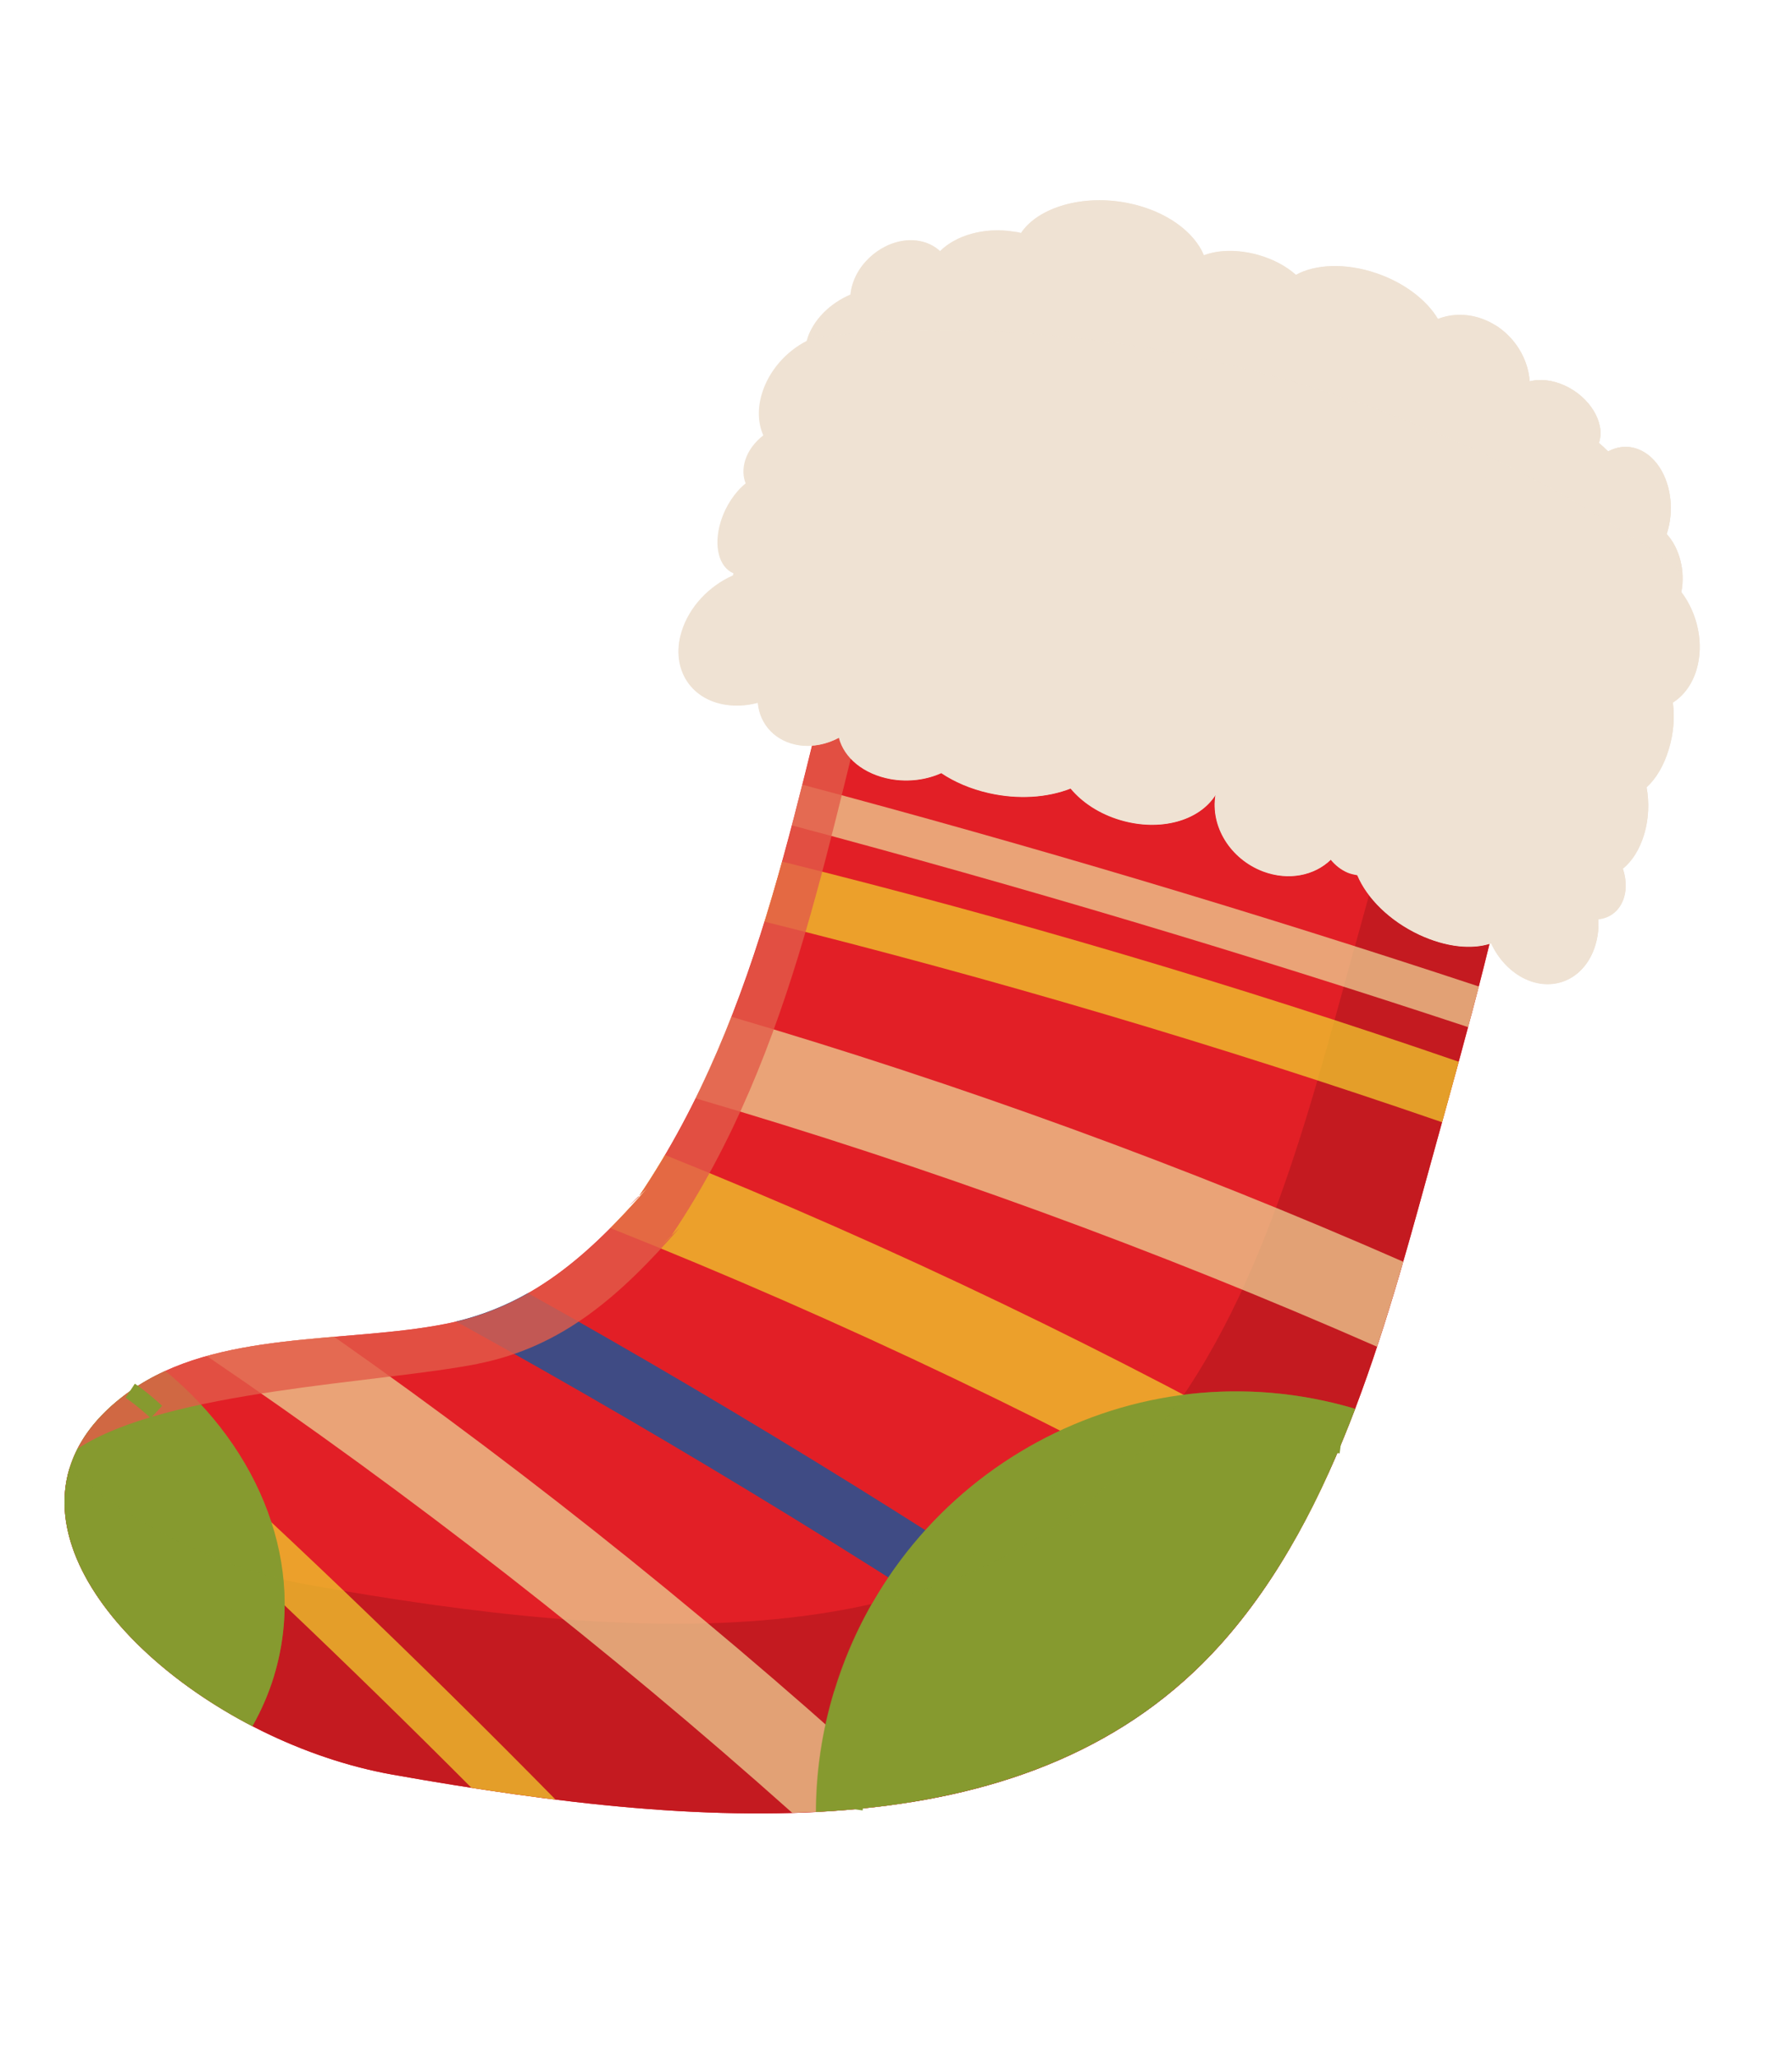 <svg width="108" height="124" viewBox="0 0 108 124" fill="none" xmlns="http://www.w3.org/2000/svg">
<path d="M91.725 47.691C90.306 55.515 88.639 61.363 86.517 69.027C83.716 79.139 80.744 91.091 73.532 99.104C62.397 111.478 43.447 110.431 23.648 106.911C10.521 104.576 -3.011 91.502 7.848 83.799C13.054 80.099 20.863 80.949 26.878 79.751C31.959 78.741 35.424 75.684 39.021 71.57C39.021 71.57 38.953 71.622 38.922 71.655C38.978 71.609 39.036 71.553 39.083 71.505C39.373 71.237 36.861 73.632 38.48 72.116C46.065 60.903 48.014 47.534 51.518 34.72C56.31 17.207 95.527 27.684 92.034 45.841C91.946 46.305 91.844 46.985 91.722 47.7L91.725 47.691Z" fill="#E21F26"/>
<g style="mix-blend-mode:multiply">
<path d="M86.517 69.027C88.63 61.36 90.296 55.512 91.725 47.691C91.857 46.978 91.949 46.296 92.037 45.831C92.972 40.984 90.86 36.677 87.167 33.312C87.129 33.677 87.082 34.039 87.013 34.405C86.925 34.869 86.824 35.549 86.701 36.264C85.282 44.089 83.616 49.937 81.493 57.6C78.692 67.713 75.72 79.664 68.508 87.678C57.364 100.049 38.423 99.004 18.624 95.484C13.34 94.542 7.986 91.865 4.182 88.488C1.955 95.942 12.931 105.003 23.648 106.911C43.447 110.431 62.397 111.478 73.532 99.104C80.744 91.091 83.716 79.139 86.517 69.027Z" fill="#C41A20"/>
</g>
<g style="mix-blend-mode:screen" opacity="0.72">
<path d="M5.52 85.967C13.338 92.995 20.983 100.253 28.412 107.706C30.118 107.972 31.801 108.21 33.483 108.416C25.166 99.963 16.594 91.766 7.792 83.845C6.856 84.523 6.107 85.236 5.517 85.977L5.52 85.967Z" fill="#F0D12C"/>
</g>
<g style="mix-blend-mode:screen" opacity="0.72">
<path d="M88.48 61.89C88.698 61.067 88.915 60.245 89.13 59.432C75.673 54.981 62.055 50.919 48.364 47.275C48.159 48.09 47.951 48.915 47.736 49.728C61.427 53.373 75.035 57.431 88.492 61.883L88.48 61.89Z" fill="#EDD596"/>
</g>
<g style="mix-blend-mode:screen" opacity="0.72">
<path d="M47.141 51.899C46.805 53.113 46.449 54.322 46.074 55.525C59.854 58.946 73.49 62.982 86.914 67.611C87.262 66.359 87.599 65.144 87.914 63.965C74.509 59.341 60.889 55.321 47.138 51.908L47.141 51.899Z" fill="#F0D12C"/>
</g>
<g style="mix-blend-mode:screen" opacity="0.72">
<path d="M12.466 81.697C24.824 90.09 36.606 99.279 47.744 109.214C50.222 109.139 52.634 108.939 54.942 108.562C43.967 98.468 32.344 89.097 20.133 80.53C17.526 80.754 14.886 81.02 12.456 81.694L12.466 81.697Z" fill="#EDD596"/>
</g>
<g style="mix-blend-mode:screen" opacity="0.72">
<path d="M84.568 76.012C71.397 70.237 57.873 65.315 44.078 61.253C43.428 62.916 42.712 64.558 41.921 66.168C55.922 70.273 69.642 75.274 82.996 81.136C83.556 79.425 84.084 77.715 84.568 76.012Z" fill="#EDD596"/>
</g>
<g style="mix-blend-mode:screen" opacity="0.72">
<path d="M27.485 79.611C41.164 87.16 54.51 95.36 67.436 104.154C68.525 103.492 69.564 102.751 70.554 101.933C58.013 93.35 45.077 85.315 31.816 77.903C30.492 78.651 29.062 79.232 27.485 79.611Z" fill="#005CA7"/>
</g>
<g style="mix-blend-mode:screen" opacity="0.72">
<path d="M38.525 72.036C38.719 71.844 38.91 71.661 39.024 71.56C38.273 72.419 37.536 73.23 36.785 73.985C50.818 79.572 64.443 86.091 77.603 93.493C78.5 91.979 79.314 90.397 80.056 88.772C67.157 81.512 53.813 75.099 40.073 69.579C39.581 70.412 39.072 71.23 38.522 72.045L38.525 72.036Z" fill="#F0D12C"/>
</g>
<g style="mix-blend-mode:screen" opacity="0.72">
<path d="M38.482 72.106C38.482 72.106 38.506 72.061 38.522 72.045C38.02 72.531 37.508 73.013 38.482 72.106Z" fill="#EDD596"/>
</g>
<path d="M16.52 100.949C18.508 94.383 15.712 87.33 9.969 82.592C9.229 82.932 8.515 83.322 7.848 83.799C-0.628 89.81 5.754 99.099 15.209 104C15.749 103.045 16.192 102.03 16.517 100.958L16.52 100.949Z" fill="#869A2F"/>
<path d="M50.278 101.884C49.544 104.305 49.191 106.748 49.182 109.158C58.893 108.662 67.393 105.918 73.531 99.104C77.135 95.107 79.679 90.121 81.676 84.874C68.374 80.909 54.339 88.507 50.284 101.896L50.278 101.884Z" fill="#869A2F"/>
<g style="mix-blend-mode:multiply" opacity="0.44">
<path d="M76.041 95.925C76.239 95.651 76.418 95.371 76.609 95.084C77.152 94.256 77.66 93.406 78.152 92.542C78.161 92.513 78.192 92.481 78.2 92.452C78.36 92.166 78.51 91.877 78.67 91.591C78.676 91.572 78.681 91.553 78.694 91.546C78.838 91.276 78.973 91.004 79.108 90.731C79.12 90.693 79.141 90.658 79.162 90.622C79.294 90.359 79.426 90.096 79.548 89.83C79.562 89.782 79.596 89.74 79.611 89.692C79.727 89.445 79.844 89.199 79.948 88.959C79.981 88.885 80.01 88.821 80.043 88.747C80.168 88.472 80.291 88.206 80.406 87.927C80.421 87.879 80.445 87.834 80.469 87.79C80.573 87.549 80.68 87.3 80.775 87.057C80.801 86.97 80.843 86.9 80.879 86.816C80.97 86.583 81.071 86.352 81.163 86.119C81.192 86.023 81.24 85.933 81.279 85.841C81.37 85.607 81.459 85.383 81.551 85.15C81.58 85.054 81.628 84.964 81.657 84.868C78.196 83.841 74.687 83.594 71.317 84.025C70.448 85.308 69.514 86.53 68.489 87.672C64.192 92.441 58.745 95.212 52.53 96.621C51.598 98.25 50.824 100.012 50.256 101.887C49.522 104.309 49.169 106.751 49.16 109.162C49.754 109.133 50.341 109.091 50.919 109.047C50.951 109.046 50.982 109.045 51.004 109.041C51.563 108.991 52.112 108.938 52.664 108.875L52.793 108.862C53.335 108.797 53.878 108.731 54.407 108.64C54.451 108.633 54.482 108.632 54.517 108.622C55.075 108.54 55.616 108.442 56.17 108.339C56.17 108.339 56.192 108.335 56.204 108.328C58.435 107.896 60.58 107.302 62.614 106.518C62.708 106.484 62.792 106.447 62.886 106.413C63.28 106.25 63.675 106.087 64.062 105.912C64.206 105.851 64.34 105.787 64.474 105.723C64.815 105.565 65.146 105.404 65.477 105.243C65.636 105.166 65.788 105.076 65.95 104.99C66.25 104.829 66.552 104.66 66.854 104.49C67.019 104.394 67.184 104.297 67.352 104.192C67.632 104.026 67.905 103.847 68.191 103.662C68.362 103.547 68.53 103.441 68.691 103.322C68.955 103.141 69.222 102.95 69.479 102.757C69.64 102.638 69.814 102.513 69.969 102.382C70.229 102.179 70.482 101.963 70.745 101.75C70.9 101.619 71.051 101.498 71.206 101.367C71.478 101.126 71.74 100.881 72.005 100.627C72.125 100.507 72.254 100.389 72.384 100.272C72.769 99.897 73.141 99.498 73.512 99.099C74.393 98.122 75.209 97.084 75.967 95.997C75.985 95.971 76.003 95.945 76.022 95.919L76.041 95.925Z" fill="#869A2F"/>
</g>
<g style="mix-blend-mode:screen">
<path d="M50.985 108.931C50.985 108.931 51.038 108.55 51.16 107.908L52.158 108.095C52.036 108.706 51.992 109.058 51.989 109.068L50.985 108.931Z" fill="#869A2F"/>
<path d="M51.732 105.396C51.83 105.039 51.931 104.672 52.049 104.28C52.133 104.002 52.22 103.715 52.32 103.422L53.281 103.733C53.194 104.021 53.1 104.295 53.016 104.573C52.903 104.946 52.793 105.31 52.708 105.66L51.723 105.393L51.732 105.396ZM54.156 101.397L53.218 101.008C53.488 100.359 53.774 99.724 54.08 99.127L54.988 99.58C54.697 100.161 54.42 100.766 54.156 101.397ZM56.209 97.411L55.349 96.868C55.728 96.273 56.133 95.695 56.555 95.165L57.357 95.794C56.966 96.292 56.579 96.844 56.209 97.411ZM59.015 93.977L58.32 93.233C58.804 92.774 59.318 92.355 59.839 91.98L59.935 91.904L60.53 92.733L60.425 92.805C59.941 93.16 59.458 93.547 59.005 93.974L59.015 93.977ZM62.608 91.324L62.062 90.469C62.659 90.086 63.247 89.731 63.826 89.405L64.322 90.287C63.768 90.599 63.182 90.945 62.611 91.315L62.608 91.324ZM66.553 89.165L66.135 88.234C66.775 87.947 67.429 87.686 68.059 87.469L68.396 88.427C67.788 88.64 67.169 88.892 66.553 89.165ZM70.784 87.751L70.564 86.754C71.224 86.609 71.92 86.486 72.614 86.403L72.737 87.412C72.075 87.494 71.413 87.607 70.784 87.751ZM75.215 87.233L75.187 86.221C75.851 86.203 76.547 86.215 77.25 86.24L77.205 87.25C76.524 87.222 75.847 87.215 75.205 87.23L75.215 87.233Z" fill="#869A2F"/>
<path d="M79.738 87.443L79.846 86.431C80.179 86.469 80.522 86.51 80.865 86.551L80.738 87.557C80.395 87.516 80.062 87.478 79.738 87.443Z" fill="#869A2F"/>
</g>
<g style="mix-blend-mode:multiply" opacity="0.44">
<path d="M16.52 100.949C17.099 99.035 17.264 97.078 17.071 95.16C12.307 94.02 7.613 91.544 4.179 88.497C4.167 88.536 4.159 88.564 4.147 88.603C4.101 88.756 4.064 88.912 4.037 89.071C4.013 89.147 4.003 89.217 3.989 89.297C3.962 89.456 3.944 89.617 3.927 89.779C3.916 89.849 3.912 89.931 3.901 90.001C3.893 90.166 3.885 90.331 3.889 90.489C3.888 90.562 3.887 90.635 3.886 90.707C3.887 90.875 3.898 91.045 3.922 91.209C3.933 91.275 3.932 91.348 3.943 91.414C3.964 91.588 3.994 91.764 4.027 91.931C4.039 91.997 4.05 92.063 4.064 92.12C4.104 92.299 4.144 92.478 4.203 92.663C4.217 92.72 4.231 92.776 4.255 92.836C4.311 93.03 4.379 93.218 4.438 93.403C4.455 93.45 4.472 93.497 4.49 93.544C4.571 93.757 4.656 93.96 4.75 94.166C4.764 94.191 4.774 94.226 4.787 94.251C5.228 95.21 5.821 96.152 6.533 97.078C6.563 97.118 6.602 97.162 6.631 97.202C6.775 97.381 6.926 97.573 7.08 97.756C7.133 97.824 7.197 97.885 7.26 97.956C7.4 98.114 7.531 98.268 7.684 98.419C7.755 98.493 7.834 98.579 7.905 98.653C8.039 98.798 8.176 98.934 8.312 99.069C8.4 99.159 8.491 99.238 8.582 99.318C8.721 99.444 8.848 99.576 8.988 99.702C9.085 99.794 9.186 99.877 9.286 99.96C9.425 100.085 9.558 100.199 9.701 100.315C9.808 100.41 9.918 100.496 10.027 100.581C10.17 100.698 10.303 100.811 10.448 100.918C10.568 101.006 10.678 101.092 10.797 101.18C10.942 101.287 11.078 101.391 11.223 101.497C11.343 101.586 11.462 101.674 11.591 101.765C11.737 101.872 11.885 101.969 12.033 102.066C12.162 102.158 12.294 102.239 12.423 102.331C12.572 102.428 12.72 102.525 12.868 102.622C13 102.704 13.132 102.786 13.273 102.87C13.425 102.958 13.573 103.055 13.724 103.143C13.865 103.227 14 103.299 14.142 103.384C14.293 103.472 14.454 103.562 14.607 103.64C14.752 103.715 14.893 103.8 15.038 103.875C15.102 103.905 15.166 103.935 15.227 103.974C15.764 103.029 16.207 102.014 16.535 100.933L16.52 100.949Z" fill="#869A2F"/>
</g>
<g style="mix-blend-mode:screen" opacity="0.8">
<path d="M38.482 72.106C38.482 72.106 38.506 72.061 38.522 72.045C38.02 72.531 37.508 73.013 38.482 72.106Z" fill="#E25B48"/>
<path d="M28.814 82.156C33.895 81.145 37.36 78.088 40.957 73.974C40.852 74.078 40.652 74.258 40.458 74.45C40.452 74.469 40.434 74.495 40.418 74.511C39.453 75.42 39.956 74.935 40.458 74.45C48.006 63.257 49.959 49.91 53.454 37.124C57.092 23.838 80.529 26.663 90.115 36.723C82.283 24.77 55.443 20.414 51.531 34.713C48.035 47.499 46.082 60.846 38.534 72.039C38.728 71.847 38.919 71.664 39.033 71.563C35.434 75.687 31.969 78.744 26.888 79.754C20.875 80.942 13.063 80.102 7.858 83.802C6.353 84.872 5.319 86.043 4.686 87.272C10.061 83.738 22.9 83.332 28.824 82.159L28.814 82.156Z" fill="#E25B48"/>
</g>
<g style="mix-blend-mode:screen">
<path d="M12.995 102.169L12.018 101.874L12.117 101.548C12.279 101.012 12.419 100.48 12.528 99.949L13.518 100.165C13.398 100.735 13.255 101.276 13.081 101.851L12.982 102.176L12.995 102.169ZM12.916 97.496C12.984 96.858 13.019 96.19 13.038 95.506L14.054 95.532C14.039 96.237 13.995 96.935 13.931 97.594L12.916 97.496ZM13 93.008L12.983 92.72C12.949 92.177 12.861 91.639 12.729 91.108L13.716 90.853C13.868 91.453 13.967 92.057 14.003 92.664L14.018 92.961L13 93.008ZM11.829 88.871C11.526 88.319 11.169 87.772 10.753 87.249L11.558 86.626C12.001 87.199 12.397 87.789 12.717 88.388L11.826 88.88L11.829 88.871ZM9.086 85.438C8.239 84.649 7.575 84.218 7.568 84.206L8.127 83.361C8.127 83.361 8.859 83.844 9.771 84.695L9.086 85.438Z" fill="#869A2F"/>
</g>
<path d="M99.246 47.419C99.793 46.926 100.271 46.141 100.572 45.146C100.874 44.15 100.935 43.187 100.82 42.327C101.454 41.923 101.97 41.254 102.24 40.364C102.715 38.794 102.317 36.97 101.332 35.669C101.581 34.397 101.223 33.024 100.447 32.173C100.459 32.134 100.473 32.086 100.485 32.048C101.073 30.105 100.392 27.903 98.954 27.165C98.277 26.814 97.554 26.856 96.918 27.196C96.742 27.017 96.554 26.846 96.363 26.683C96.369 26.664 96.374 26.645 96.383 26.616C96.737 25.448 95.812 23.915 94.306 23.229C93.553 22.886 92.801 22.815 92.189 22.974C92.085 21.417 91.043 19.89 89.46 19.253C88.491 18.866 87.504 18.881 86.662 19.211C86.005 18.103 84.666 17.039 82.951 16.457C81.076 15.816 79.248 15.92 78.104 16.556C77.546 16.053 76.749 15.613 75.815 15.351C74.591 15.012 73.4 15.048 72.558 15.378C71.988 13.983 70.295 12.707 68.042 12.245C65.261 11.664 62.551 12.504 61.534 14.035C61.39 13.992 61.231 13.964 61.079 13.95C59.315 13.666 57.59 14.188 56.657 15.129C56.291 14.788 55.806 14.557 55.232 14.488C53.607 14.299 51.872 15.508 51.379 17.135C51.316 17.345 51.277 17.543 51.257 17.746C50.01 18.277 48.993 19.286 48.631 20.482C48.625 20.501 48.62 20.52 48.614 20.54C47.379 21.168 46.335 22.336 45.918 23.714C45.637 24.643 45.686 25.514 46.003 26.227C45.495 26.627 45.089 27.141 44.906 27.744C44.756 28.242 44.778 28.719 44.938 29.122C44.288 29.647 43.72 30.488 43.43 31.445C42.987 32.91 43.335 34.175 44.206 34.543L44.168 34.667C42.733 35.299 41.525 36.563 41.07 38.065C40.38 40.343 41.693 42.287 43.992 42.492C44.551 42.547 45.122 42.489 45.668 42.342C45.787 43.673 46.759 44.709 48.203 44.907C49.007 45.014 49.834 44.836 50.557 44.449C50.869 45.661 52.045 46.645 53.679 46.941C54.76 47.132 55.84 46.979 56.725 46.578C57.524 47.113 58.494 47.532 59.589 47.78C61.369 48.183 63.121 48.056 64.52 47.508C65.217 48.346 66.261 49.038 67.527 49.411C69.907 50.111 72.265 49.466 73.252 47.895C72.938 49.796 74.15 51.761 76.129 52.507C77.651 53.072 79.208 52.76 80.2 51.796C80.475 52.13 80.811 52.4 81.218 52.575C81.413 52.655 81.61 52.694 81.798 52.73C82.381 54.118 83.753 55.485 85.539 56.318C87.141 57.064 88.711 57.227 89.865 56.834C90.269 57.709 90.922 58.45 91.747 58.898C93.555 59.864 95.512 59.025 96.138 56.958C96.292 56.45 96.35 55.914 96.332 55.386C97.042 55.319 97.64 54.863 97.88 54.069C98.046 53.523 98 52.914 97.807 52.343C98.361 51.895 98.816 51.186 99.091 50.277C99.367 49.368 99.408 48.335 99.238 47.448L99.246 47.419Z" fill="#EFE2D3"/>
<g style="mix-blend-mode:multiply">
<path d="M40.986 38.447C40.56 40.544 41.854 42.273 44.008 42.476C44.566 42.53 45.137 42.473 45.683 42.325C45.803 43.657 46.774 44.693 48.219 44.89C49.022 44.998 49.849 44.82 50.572 44.433C50.884 45.645 52.06 46.628 53.694 46.925C54.775 47.116 55.856 46.963 56.74 46.562C57.539 47.097 58.51 47.516 59.605 47.764C61.384 48.167 63.136 48.039 64.535 47.491C65.232 48.329 66.276 49.022 67.543 49.395C69.922 50.094 72.28 49.45 73.268 47.879C72.953 49.779 74.166 51.745 76.144 52.491C77.666 53.056 79.223 52.744 80.215 51.78C80.49 52.114 80.827 52.383 81.233 52.559C81.428 52.639 81.626 52.678 81.813 52.713C82.396 54.102 83.769 55.468 85.554 56.302C87.156 57.048 88.727 57.21 89.88 56.818C90.284 57.692 90.937 58.434 91.763 58.882C93.57 59.847 95.527 59.009 96.153 56.941C96.264 56.578 96.323 56.209 96.344 55.829C89.729 51.036 80.13 46.405 69.008 43.037C58.701 39.915 48.872 38.422 40.999 38.472L40.986 38.447Z" fill="#EFE2D3"/>
</g>
<g style="mix-blend-mode:multiply">
<path d="M99.246 47.419C99.793 46.926 100.271 46.141 100.572 45.146C100.874 44.15 100.935 43.187 100.82 42.327C101.454 41.923 101.97 41.254 102.24 40.364C102.715 38.794 102.317 36.971 101.331 35.669C101.581 34.397 101.223 33.024 100.447 32.173C100.459 32.134 100.473 32.087 100.485 32.048C101.073 30.105 100.392 27.903 98.954 27.165C98.277 26.814 97.554 26.856 96.918 27.196C96.742 27.017 96.554 26.846 96.363 26.683C96.368 26.664 96.374 26.645 96.383 26.616C96.737 25.448 95.811 23.915 94.306 23.229C93.553 22.886 92.801 22.815 92.189 22.974C92.101 21.642 91.325 20.341 90.111 19.587C90.064 27.262 88.836 35.563 86.291 43.966C85.23 47.469 83.995 50.825 82.599 54.017C83.31 54.912 84.329 55.722 85.535 56.296C87.137 57.042 88.708 57.205 89.861 56.812C90.265 57.687 90.918 58.428 91.743 58.876C93.551 59.842 95.508 59.003 96.134 56.936C96.288 56.428 96.346 55.892 96.328 55.364C97.038 55.297 97.636 54.841 97.876 54.047C98.042 53.501 97.996 52.892 97.803 52.321C98.357 51.873 98.812 51.164 99.088 50.255C99.363 49.346 99.404 48.313 99.234 47.426L99.246 47.419Z" fill="#EFE2D3"/>
</g>
<g style="mix-blend-mode:screen" opacity="0.7">
<path d="M48.67 20.389C57.462 19.27 67.968 19.975 78.659 23.213C87.445 25.873 95.183 29.889 101.381 34.472C101.312 33.594 100.976 32.772 100.444 32.182C100.456 32.144 100.47 32.096 100.482 32.058C101.07 30.115 100.389 27.913 98.951 27.175C98.274 26.823 97.551 26.865 96.915 27.206C96.739 27.027 96.551 26.855 96.36 26.693C96.366 26.674 96.371 26.654 96.38 26.626C96.734 25.458 95.809 23.924 94.303 23.238C93.55 22.895 92.798 22.824 92.186 22.984C92.082 21.427 91.04 19.899 89.457 19.263C88.488 18.875 87.501 18.89 86.659 19.22C86.002 18.112 84.663 17.048 82.948 16.466C81.073 15.825 79.245 15.93 78.101 16.566C77.543 16.062 76.746 15.623 75.812 15.361C74.588 15.021 73.397 15.057 72.555 15.387C71.985 13.992 70.292 12.717 68.039 12.254C65.258 11.673 62.548 12.514 61.531 14.045C61.387 14.001 61.228 13.974 61.076 13.959C59.312 13.676 57.587 14.198 56.654 15.138C56.288 14.797 55.803 14.567 55.229 14.498C53.604 14.308 51.869 15.517 51.376 17.145C51.313 17.355 51.274 17.552 51.254 17.755C50.032 18.273 49.039 19.237 48.657 20.396L48.67 20.389Z" fill="#EFE2D3"/>
</g>
</svg>
